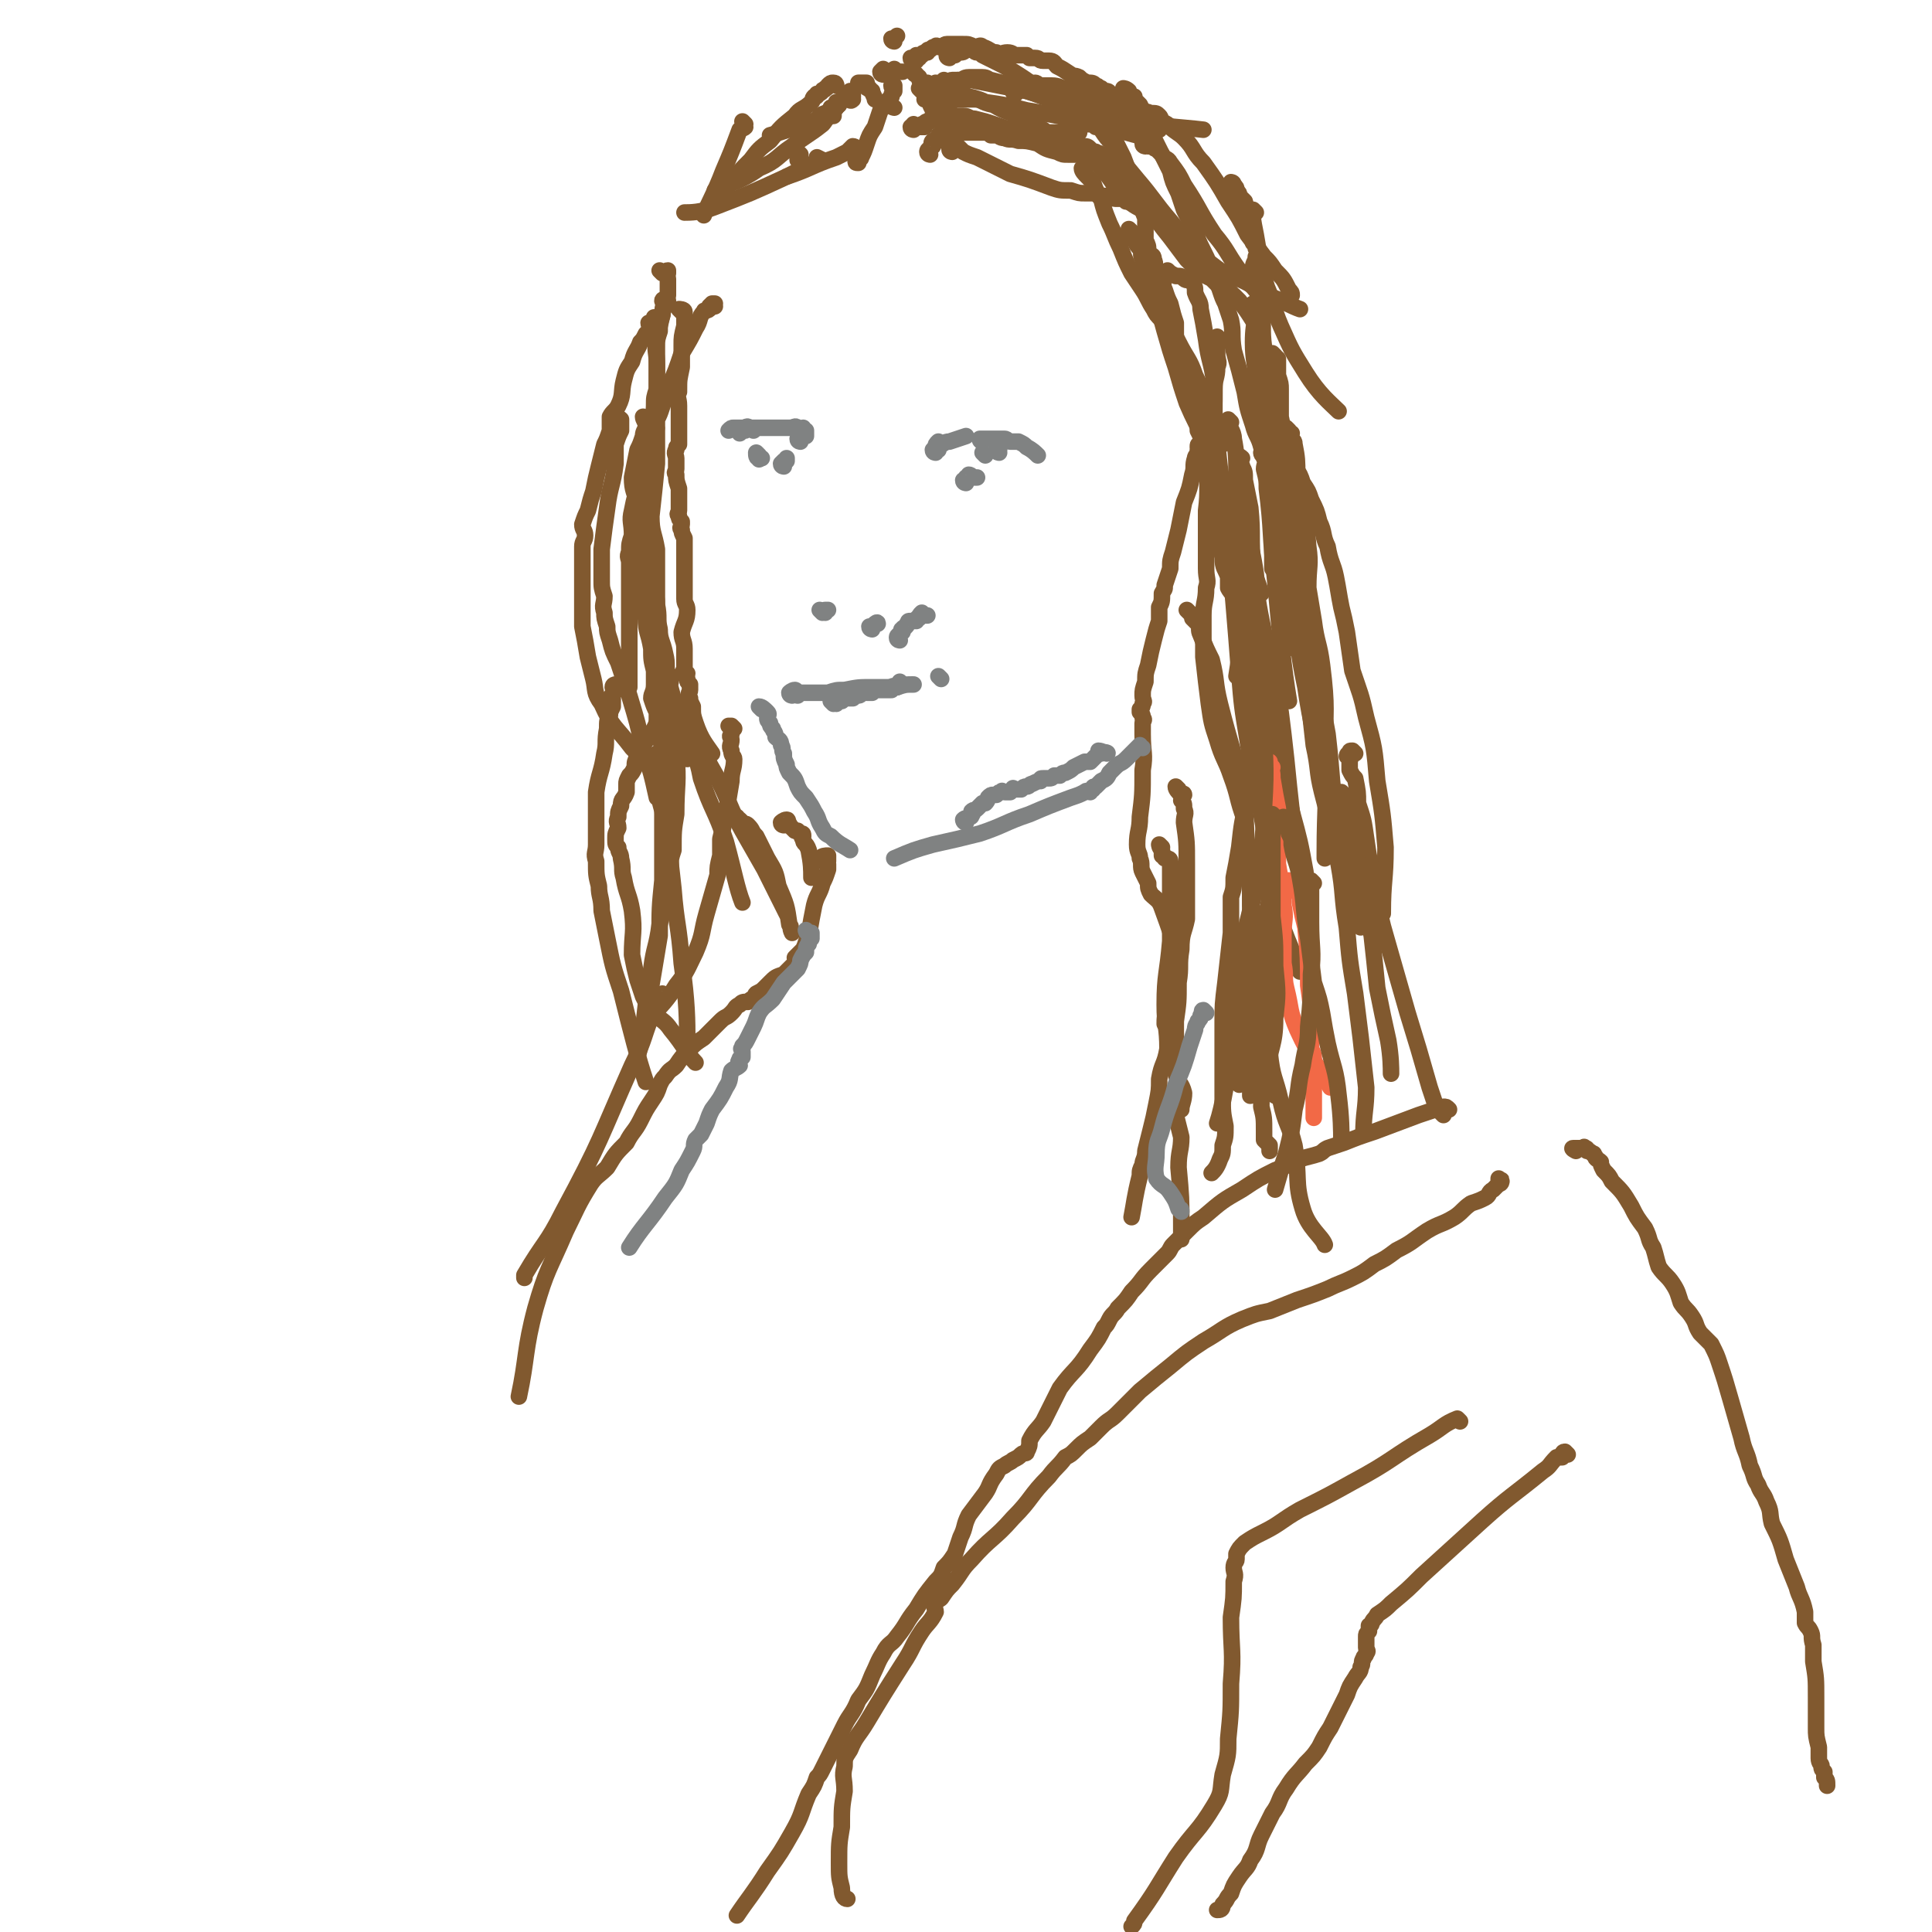 <svg viewBox='0 0 700 700' version='1.1' xmlns='http://www.w3.org/2000/svg' xmlns:xlink='http://www.w3.org/1999/xlink'><g fill='none' stroke='#81592F' stroke-width='6' stroke-linecap='round' stroke-linejoin='round'><path d='M295,45c0,0 -1,-1 -1,-1 0,0 2,1 2,1 0,0 -2,-1 -4,0 -7,2 -9,3 -13,4 '/><path d='M297,58c0,0 -1,-1 -1,-1 0,0 2,1 2,1 0,0 -1,0 -1,0 -2,1 -2,1 -4,2 -4,2 -6,3 -8,4 '/><path d='M290,56c0,0 -1,-1 -1,-1 0,1 0,2 0,3 '/><path d='M310,54c0,0 0,-1 -1,-1 -1,1 -1,1 -2,2 -2,1 -2,1 -4,2 -9,3 -9,4 -18,7 -13,6 -13,6 -26,11 -5,2 -9,2 -11,2 '/><path d='M309,34c0,0 -1,-1 -1,-1 0,1 0,1 -1,2 0,1 0,1 0,1 -1,0 -1,0 -2,0 -1,1 -1,2 -2,3 -3,2 -5,2 -6,3 '/><path d='M302,40c0,0 -1,-1 -1,-1 0,1 0,1 1,2 0,1 0,1 0,1 -1,0 -1,0 -1,0 -2,1 -2,2 -3,3 -5,4 -6,4 -11,8 -6,4 -5,5 -12,8 -7,5 -10,5 -16,8 '/><path d='M304,38c0,0 -1,-1 -1,-1 0,1 0,1 0,2 -1,1 -1,1 -2,2 -2,1 -2,0 -3,1 -5,3 -5,3 -9,5 '/><path d='M303,31c0,0 0,-1 -1,-1 -1,0 -1,0 -2,1 0,0 0,1 -1,1 0,1 -1,0 -1,1 -1,1 -1,1 -2,1 0,1 0,1 -1,1 -1,1 0,1 -1,2 -3,3 -4,2 -6,5 -5,4 -5,4 -9,9 -4,3 -4,3 -7,7 -4,4 -4,4 -7,8 -5,5 -7,8 -9,10 '/><path d='M270,45c0,0 -1,-1 -1,-1 0,1 1,1 1,2 -1,1 -1,0 -2,1 -3,8 -3,8 -6,15 -3,8 -6,13 -7,16 '/><path d='M240,99c0,0 -1,-1 -1,-1 0,0 1,1 2,1 0,0 0,-1 1,-1 0,0 0,0 0,0 0,0 0,0 0,1 -1,1 0,1 0,2 0,1 0,1 0,2 0,0 0,0 0,1 0,2 0,2 0,3 -1,3 -2,3 -2,7 -1,4 -1,4 -2,9 -1,4 0,4 0,9 0,2 0,2 0,4 0,2 0,2 0,4 0,2 0,2 0,3 0,1 0,1 0,2 0,1 0,1 0,2 0,1 0,1 0,2 0,1 0,1 0,2 -1,2 -1,2 -1,3 -1,2 -1,2 -1,4 -1,3 0,3 -1,6 -1,3 -1,3 -2,6 -1,3 0,3 -1,6 -2,4 -2,4 -3,9 -1,4 0,4 0,9 -1,3 -1,3 -1,6 -1,2 0,2 0,4 0,3 0,3 0,5 0,6 0,6 0,11 0,15 0,16 0,29 '/><path d='M242,110c0,0 -1,0 -1,-1 0,0 1,0 1,0 -1,0 -2,-1 -2,0 0,0 1,0 1,1 0,0 0,0 0,1 -1,2 -1,2 -1,3 -1,3 -1,3 -1,6 -1,3 -1,3 -1,6 0,4 0,4 0,8 0,4 0,4 0,7 -1,3 -1,3 -1,6 0,3 -1,3 0,5 0,2 1,2 1,4 0,2 0,2 0,4 0,1 0,1 0,2 0,3 0,3 0,6 -1,10 -1,10 -2,19 0,6 1,6 2,12 0,3 0,3 0,7 0,1 0,1 0,2 0,1 0,1 0,2 0,1 0,1 0,3 0,2 0,2 0,5 0,4 0,4 0,7 -1,3 -1,3 -1,6 -1,4 0,5 0,7 '/><path d='M247,113c0,0 -1,-1 -1,-1 0,0 2,0 2,1 0,0 0,0 0,1 0,0 0,0 0,1 0,2 0,2 0,3 -1,4 -1,4 -1,7 0,4 0,4 0,8 -1,5 -1,4 -1,9 -1,2 0,2 0,5 0,3 0,3 0,5 0,2 0,2 0,3 0,1 0,1 0,2 0,1 0,1 0,2 0,1 0,1 0,2 -1,1 -1,1 -1,2 -1,1 0,2 0,3 0,2 0,2 0,4 0,1 -1,1 0,2 0,2 0,2 1,5 0,2 0,2 0,4 0,2 0,2 0,4 0,1 -1,1 0,2 0,1 0,1 1,2 0,0 0,0 0,1 0,1 -1,1 0,2 0,1 0,1 1,3 0,1 0,1 0,1 0,1 0,1 0,2 0,1 0,1 0,2 0,1 0,1 0,2 0,1 0,1 0,3 0,1 0,1 0,2 0,2 0,2 0,4 0,1 0,1 0,1 0,2 0,2 0,3 0,1 0,1 0,2 0,2 1,2 1,4 0,4 -1,4 -2,8 0,3 1,3 1,6 0,1 0,1 0,3 0,1 0,1 0,2 0,1 0,1 0,2 0,1 -1,1 0,2 0,0 0,0 1,0 0,1 -1,1 0,2 0,1 0,1 1,2 0,1 0,1 0,2 0,1 -1,1 0,3 0,1 0,1 1,3 0,3 0,3 1,6 2,6 4,8 6,11 '/><path d='M259,111c0,0 -1,0 -1,-1 0,0 1,0 1,0 -1,0 -1,0 -2,1 0,0 0,1 0,1 -1,1 -2,0 -2,1 -2,2 -1,3 -3,6 -2,4 -2,4 -5,9 -2,6 -2,6 -5,13 -1,3 -1,3 -2,6 -1,3 -1,3 -2,5 0,2 0,2 0,3 -1,2 -1,2 -1,3 -1,1 -1,1 -1,2 0,3 0,3 0,5 -1,4 -1,4 -2,8 0,5 1,5 1,11 0,5 -1,5 0,9 0,4 1,4 1,7 0,2 -1,2 -1,4 -1,1 0,2 0,3 0,2 0,2 0,4 0,1 -1,1 -1,2 1,2 1,2 2,4 0,3 0,3 1,7 0,6 0,6 0,13 1,6 1,6 2,12 0,5 0,5 1,11 1,4 1,4 2,8 1,5 1,5 2,9 0,2 1,4 1,5 '/><path d='M236,118c0,0 -1,0 -1,-1 0,0 1,0 1,0 1,0 1,0 1,0 0,-1 0,-2 0,-2 0,0 0,2 0,2 -1,0 -1,0 -1,0 -1,0 0,1 0,2 -1,1 -1,1 -2,2 -1,2 -1,2 -2,3 -1,3 -2,3 -3,7 -2,3 -2,3 -3,7 -1,4 0,5 -2,9 -1,2 -2,2 -3,4 0,3 0,3 0,5 -1,3 -1,3 -2,5 -1,4 -1,4 -2,8 -1,4 -1,4 -2,9 -1,3 -1,3 -2,7 -1,2 -1,2 -2,5 0,2 1,2 1,4 0,2 -1,2 -1,4 0,2 0,2 0,5 0,3 0,3 0,6 0,4 0,4 0,8 0,5 0,5 0,10 1,5 1,5 2,11 1,4 1,4 2,8 1,4 0,5 3,9 4,9 5,8 11,16 2,2 2,2 4,5 '/><path d='M234,152c0,0 -1,-1 -1,-1 0,1 1,2 1,3 0,2 -1,2 -1,4 -1,3 -1,3 -2,5 -1,5 -1,5 -2,10 0,5 1,5 2,10 0,4 0,4 0,7 1,5 1,5 2,9 1,2 1,2 2,5 1,4 1,4 1,7 1,4 2,4 2,8 1,5 0,5 1,9 0,4 1,4 2,9 1,4 0,4 1,9 2,7 2,7 4,15 1,7 2,8 3,14 '/><path d='M224,152c0,0 -1,-1 -1,-1 0,0 1,0 2,1 0,0 0,0 0,1 0,1 0,1 0,2 0,0 0,0 0,1 -1,2 -1,2 -2,5 0,3 0,3 0,7 -1,8 -2,8 -3,16 -1,7 -1,7 -2,15 0,5 0,5 0,11 0,3 0,3 1,6 0,3 -1,3 0,6 0,2 0,2 1,5 0,2 0,2 1,5 1,4 1,4 3,8 2,6 2,6 4,12 3,10 3,10 5,19 3,9 3,9 5,18 1,0 1,0 1,1 '/><path d='M231,203c0,0 -1,-1 -1,-1 0,0 2,0 2,1 1,1 0,1 0,2 0,1 1,1 1,2 0,2 -1,2 0,3 0,2 0,2 1,4 0,2 0,2 0,5 0,2 -1,2 0,5 0,5 1,5 2,11 0,4 0,4 1,8 0,2 0,2 0,5 0,3 -1,3 -1,5 1,3 1,3 2,5 0,2 0,2 0,4 1,2 0,2 1,5 0,2 1,2 1,5 0,4 -1,4 -1,8 0,4 -1,4 0,8 0,4 1,4 1,7 0,4 0,4 0,7 0,4 0,4 0,8 0,4 0,4 0,9 -1,10 -1,10 -1,20 -1,6 -1,6 -2,12 -2,12 -2,12 -4,23 -1,5 -1,5 -2,9 '/><path d='M243,245c0,0 -1,-1 -1,-1 0,0 0,1 1,2 0,0 0,0 0,1 -1,1 -1,1 -1,2 0,1 0,1 0,2 -1,2 -1,2 -2,4 -1,5 -1,5 -3,9 -2,3 -2,3 -4,6 -1,2 -1,2 -2,4 -1,2 -1,2 -1,4 -1,2 -1,2 -2,3 -1,2 -1,2 -1,3 0,1 0,2 0,3 -1,3 -2,2 -2,5 -1,2 -1,2 -1,4 -1,2 0,2 0,4 -1,2 -1,2 -1,4 0,2 0,2 1,3 0,2 1,2 1,4 1,4 0,4 1,7 1,6 2,6 3,12 1,8 0,8 0,16 1,5 1,5 2,9 1,3 1,3 2,6 1,2 1,2 2,3 0,1 0,1 1,2 1,1 1,1 2,2 2,2 3,2 5,5 5,6 6,9 9,12 '/><path d='M224,249c0,0 0,-1 -1,-1 0,0 -1,0 -1,1 0,0 1,0 1,1 0,1 -1,1 -1,2 -1,0 0,0 0,1 0,2 0,2 0,3 -1,2 -1,2 -1,3 -1,2 -1,2 -1,5 -1,5 0,5 -1,9 -1,7 -2,7 -3,14 0,3 0,3 0,6 0,4 0,4 0,7 0,3 0,3 0,6 0,3 -1,3 0,6 0,5 0,5 1,9 0,4 1,4 1,9 1,5 1,5 2,10 2,10 2,10 5,19 4,16 6,24 9,33 '/><path d='M241,255c0,0 0,-1 -1,-1 0,0 -1,0 -1,1 0,0 0,1 1,1 0,0 1,-1 1,0 1,0 0,1 1,2 0,1 0,1 1,3 0,2 0,2 0,4 1,4 2,4 2,8 1,11 0,11 0,22 -1,6 -1,6 -1,13 -1,3 -1,3 -1,6 -1,3 -1,3 -2,5 0,3 0,3 0,6 -1,5 -1,5 -2,10 -1,8 -2,8 -3,16 -2,11 -2,14 -3,22 '/><path d='M266,264c0,0 0,0 -1,-1 -1,0 -1,0 -1,0 0,0 1,0 1,1 0,1 0,1 0,2 -1,1 0,1 0,2 0,2 -1,2 0,4 0,2 1,2 1,3 0,4 -1,4 -1,8 -1,6 -1,6 -2,12 -1,5 -1,5 -2,9 0,3 0,3 0,6 -1,4 -1,4 -1,7 -2,7 -2,7 -4,14 -2,7 -1,7 -4,14 -3,6 -3,7 -7,12 -3,5 -6,8 -8,10 '/><path d='M239,274c0,0 -1,-1 -1,-1 0,0 0,1 1,2 0,1 1,1 1,3 0,2 0,2 0,5 0,4 0,4 1,8 0,6 0,6 1,13 1,9 1,9 2,18 1,13 2,13 3,27 2,14 2,21 2,28 '/><path d='M248,260c0,0 0,-1 -1,-1 0,0 -1,1 -1,1 0,-1 0,-2 1,-3 0,0 0,0 1,1 0,0 0,0 0,1 1,0 0,1 1,1 0,1 1,1 2,2 1,2 0,3 1,5 4,8 4,8 8,15 5,10 4,10 9,19 4,7 4,7 8,14 2,4 2,4 4,8 2,4 3,6 4,8 '/><path d='M244,268c0,0 -1,-1 -1,-1 0,0 1,0 2,1 0,0 0,0 1,1 0,0 1,0 1,-1 1,0 1,-1 1,-1 1,0 0,1 1,2 0,0 1,-1 1,0 1,1 1,1 1,3 2,5 2,5 3,10 4,12 5,11 9,23 3,11 4,17 6,22 '/><path d='M267,297c0,0 0,-1 -1,-1 -1,0 -2,0 -2,0 0,0 1,-1 2,0 0,0 0,0 1,0 0,1 0,0 1,1 0,0 0,0 1,1 1,1 1,0 2,1 2,2 1,2 3,4 2,4 2,4 4,8 3,5 3,5 4,10 3,7 3,7 4,14 1,1 0,1 1,3 '/><path d='M284,299c0,0 -1,0 -1,-1 0,0 1,-1 2,-1 1,0 0,1 0,2 1,0 1,-1 1,0 0,0 0,0 1,1 0,0 0,0 1,1 0,0 0,0 1,0 0,1 0,0 1,1 1,0 1,0 1,1 0,0 -1,0 0,1 0,2 1,1 2,4 1,5 1,7 1,10 '/><path d='M298,312c0,0 -1,-1 -1,-1 1,-1 2,-1 3,-1 0,0 0,1 0,2 -1,0 0,0 0,1 0,1 0,1 0,2 -1,3 -1,3 -2,5 -1,4 -2,4 -3,8 -1,5 -1,5 -2,11 -1,2 -1,3 -2,5 -1,1 -1,1 -2,2 0,0 0,0 -1,1 0,0 1,0 1,1 -1,1 -1,1 -1,1 -1,1 -1,1 -2,2 -1,1 -1,1 -2,2 -3,1 -3,1 -5,3 -1,1 -1,1 -2,2 -1,1 -1,1 -3,2 -1,1 0,1 -1,2 -1,0 -1,0 -2,1 -2,0 -2,0 -3,1 -2,1 -1,1 -3,3 -2,2 -2,1 -4,3 -3,3 -3,3 -6,6 -3,2 -3,2 -5,4 -3,3 -3,3 -5,6 -2,2 -2,1 -4,4 -1,1 -1,1 -2,3 -1,3 -1,3 -3,6 -2,3 -2,3 -4,7 -2,4 -3,4 -5,8 -4,4 -4,4 -7,9 -3,3 -4,3 -6,6 -5,8 -5,9 -9,17 -6,14 -7,14 -11,28 -4,15 -3,18 -6,32 '/><path d='M240,362c0,0 -1,0 -1,-1 0,0 1,-1 1,-1 0,1 0,1 0,2 -1,2 -2,2 -3,4 -4,9 -3,10 -8,20 -12,27 -11,27 -25,53 -6,12 -7,11 -14,23 0,0 0,0 0,1 '/><path d='M337,56c0,0 -1,0 -1,-1 0,-1 1,-1 2,-2 0,-1 -1,-1 0,-2 0,0 0,0 1,0 0,0 0,0 1,0 0,0 0,-1 1,-1 0,-1 0,-1 1,-1 1,0 1,0 2,0 1,-1 1,-1 3,-1 1,0 1,0 2,0 1,0 1,0 3,0 1,0 1,0 2,0 1,0 1,0 2,0 2,0 2,0 3,1 1,0 1,0 2,0 1,0 1,1 3,1 2,1 2,0 5,1 3,0 3,0 7,1 3,2 3,2 7,3 2,1 2,1 4,1 2,0 2,0 4,0 1,0 1,0 2,0 1,0 1,1 2,1 0,0 0,0 0,0 '/><path d='M345,54c0,0 -1,0 -1,-1 0,0 0,-1 1,-1 0,0 0,1 1,1 0,0 0,0 1,0 1,1 1,1 2,2 2,1 2,1 5,2 6,3 6,3 12,6 7,2 7,2 15,5 3,1 3,1 7,1 3,1 3,1 5,1 1,0 1,0 3,0 0,0 0,0 1,0 1,0 1,0 1,1 1,0 0,0 1,0 0,0 0,0 1,0 0,0 0,0 1,0 0,0 0,0 1,0 1,0 1,1 2,1 0,0 1,0 1,0 2,0 2,0 3,1 0,0 0,0 0,0 '/><path d='M332,46c0,0 -1,-1 -1,-1 0,0 1,1 2,1 1,0 1,0 1,0 0,0 0,-1 0,-1 1,0 1,0 1,0 0,0 0,-1 1,-1 0,0 0,0 1,0 1,-1 0,-1 1,-2 0,0 0,1 1,1 0,0 1,0 2,0 0,0 0,-1 1,-1 1,0 1,0 2,0 0,0 0,0 1,0 1,0 1,0 1,0 2,0 2,0 3,0 2,0 2,1 4,1 4,1 4,1 7,2 3,1 3,1 6,2 2,0 2,-1 5,0 2,0 1,1 3,1 2,0 2,0 3,0 2,0 2,0 3,0 1,0 1,0 2,0 2,0 2,0 4,0 1,0 1,0 2,0 2,0 3,0 3,0 '/><path d='M340,31c0,0 -1,-1 -1,-1 0,0 1,1 2,2 0,0 0,-1 1,-1 0,-1 0,0 1,0 0,0 0,0 1,0 0,0 -1,-1 0,-1 0,0 0,0 1,0 1,0 0,-1 2,-1 0,0 0,0 1,0 1,0 1,-1 3,-1 1,0 1,0 2,0 1,0 1,0 1,0 1,0 1,0 2,0 2,0 2,1 3,1 4,1 4,1 7,2 13,4 19,7 25,9 '/><path d='M343,30c0,0 -1,0 -1,-1 0,0 1,1 2,1 0,0 0,-1 1,-1 1,0 1,0 1,0 1,0 1,0 2,0 0,0 0,0 1,0 2,0 2,0 3,0 10,2 10,2 20,4 17,5 17,7 33,10 15,3 23,3 31,4 '/><path d='M331,22c0,0 -1,0 -1,-1 0,0 1,1 2,1 0,0 -1,-1 0,-2 0,0 0,1 1,1 0,0 0,-1 1,-1 0,-1 1,-1 2,-1 0,-1 0,-1 1,-1 1,-1 1,-1 2,-1 0,-1 1,0 1,0 2,0 2,-1 3,-1 1,0 1,0 2,0 2,0 2,0 4,0 2,0 2,0 4,1 2,0 2,-1 3,0 3,1 3,2 5,2 2,1 2,0 4,0 2,0 2,1 3,1 1,0 1,0 2,0 1,0 1,0 2,0 0,0 0,0 1,1 1,0 1,0 2,0 2,0 1,1 3,1 1,0 1,0 2,0 2,0 2,1 3,2 2,1 2,1 5,3 1,1 1,0 3,1 1,1 1,1 3,2 2,0 2,0 3,1 1,0 1,1 2,1 1,1 1,1 2,1 0,0 1,0 1,1 1,1 1,1 2,1 1,1 1,1 2,1 1,0 2,1 2,1 '/><path d='M344,38c0,0 -1,0 -1,-1 1,0 1,0 3,-1 1,0 0,0 1,0 1,0 1,0 2,0 0,0 0,0 1,0 0,0 0,0 1,0 0,0 0,0 1,0 0,0 0,0 1,0 2,0 2,0 4,1 7,1 7,1 15,3 12,2 12,2 24,5 10,2 11,3 20,5 '/><path d='M368,34c0,0 -1,0 -1,-1 0,0 1,0 2,0 0,0 -1,-1 -1,-1 1,0 1,0 2,0 0,0 0,0 1,0 0,-1 0,-1 0,-1 1,-1 1,0 2,0 1,0 1,-1 2,-1 1,0 1,1 2,1 2,0 2,0 4,0 3,0 3,1 5,1 10,4 10,3 19,7 8,3 13,7 15,8 '/><path d='M344,21c0,0 -1,0 -1,-1 0,0 1,0 2,-1 0,0 0,1 1,1 0,0 -1,-1 0,-1 0,0 0,0 1,0 2,0 2,0 3,-1 1,0 1,0 2,0 1,0 1,1 2,1 1,0 1,0 2,1 4,2 4,2 8,4 10,6 9,6 19,13 10,6 10,6 20,12 0,1 0,1 0,1 '/><path d='M309,35c0,0 -1,-1 -1,-1 0,1 1,2 1,2 -1,1 -1,0 -1,0 '/><path d='M312,31c0,0 -1,0 -1,-1 0,0 1,0 2,0 1,0 1,0 1,0 0,0 0,0 0,1 0,1 0,1 1,1 0,1 0,0 1,1 0,1 1,2 1,3 '/><path d='M324,32c0,0 -1,0 -1,-1 0,0 0,0 1,0 0,1 0,1 0,2 -1,1 -1,1 -1,2 -1,1 -1,1 -2,2 -1,2 -1,2 -2,3 -1,3 -1,3 -2,6 -2,3 -2,3 -3,6 -1,3 -1,3 -2,5 0,1 -1,0 -2,1 0,1 0,1 1,1 '/><path d='M332,27c0,0 -1,-1 -1,-1 0,1 1,1 2,2 0,1 0,1 1,2 0,1 0,1 1,2 0,1 1,1 1,2 1,2 0,2 1,3 0,2 1,2 2,4 2,3 3,5 4,7 '/><path d='M337,31c0,0 -1,-1 -1,-1 0,1 0,1 1,2 0,0 -1,0 0,1 0,1 0,1 1,2 0,0 0,0 1,1 0,0 -1,1 0,1 0,2 1,2 2,3 0,1 0,1 0,3 0,0 0,0 1,0 '/><path d='M334,33c0,0 -1,-1 -1,-1 1,0 2,1 3,1 1,0 1,-1 2,-1 1,0 1,0 2,0 1,0 0,1 1,1 1,1 1,0 1,0 1,0 1,0 2,0 2,0 1,1 3,1 2,1 2,0 4,1 5,1 4,2 9,3 5,3 5,2 11,5 4,2 3,2 7,4 1,1 2,1 3,2 1,0 1,0 2,1 1,0 1,1 2,1 1,1 1,1 1,1 1,0 1,0 2,1 1,0 1,0 2,0 1,1 1,1 2,2 1,1 2,0 3,2 3,2 3,3 5,5 5,6 4,7 9,11 5,4 9,4 12,5 '/><path d='M345,55c0,0 -1,0 -1,-1 '/><path d='M331,47c0,0 -1,0 -1,-1 1,0 1,0 3,0 0,0 0,0 1,0 0,0 1,0 1,0 '/><path d='M324,39c0,0 -1,0 -1,-1 '/><path d='M339,41c0,0 -1,0 -1,-1 0,0 0,-1 1,-1 0,0 1,1 1,1 '/><path d='M346,45c0,0 -1,0 -1,-1 0,0 0,-1 1,-1 0,-1 0,0 1,0 0,0 1,1 1,1 '/><path d='M341,50c0,0 -1,0 -1,-1 0,0 1,0 2,0 0,-1 -1,-2 0,-2 0,0 0,1 1,2 '/><path d='M337,36c0,0 0,0 -1,-1 0,0 -1,1 -1,1 1,0 1,0 2,0 '/><path d='M320,27c0,0 -1,0 -1,-1 0,0 0,0 1,-1 0,0 0,1 1,1 '/><path d='M325,26c0,0 -1,-1 -1,-1 0,0 1,1 2,1 0,0 0,0 1,0 '/><path d='M324,15c0,0 -1,0 -1,-1 0,0 1,0 2,-1 0,0 0,0 0,0 '/><path d='M368,47c0,0 -1,-1 -1,-1 0,0 1,1 2,1 1,0 1,0 2,0 1,0 1,0 1,0 1,0 1,0 2,0 1,0 1,0 2,1 1,0 1,0 2,1 2,0 2,0 4,0 1,1 1,0 3,1 2,1 2,1 3,2 2,1 2,0 4,1 2,0 2,0 3,1 1,1 1,1 2,1 1,1 1,0 2,1 1,0 1,0 2,1 1,0 1,0 2,1 1,1 1,1 2,3 3,3 3,3 6,6 3,4 2,4 5,8 4,6 4,6 8,11 3,4 3,4 6,8 2,2 2,2 5,5 2,1 2,1 4,2 1,1 1,1 2,2 1,0 1,0 2,1 1,0 1,1 1,1 1,1 1,0 2,1 0,0 0,1 1,1 1,1 1,1 2,2 4,5 4,6 7,10 '/><path d='M397,40c0,0 -1,-1 -1,-1 0,1 1,1 2,2 0,0 0,1 0,1 1,1 1,0 2,0 0,0 0,1 0,2 1,1 1,1 1,2 1,1 1,1 2,3 2,4 2,4 4,8 2,5 2,6 4,12 2,5 2,5 4,10 0,4 0,4 0,8 1,2 1,2 1,4 1,2 2,1 2,3 1,2 0,2 0,4 1,2 2,1 3,3 1,2 0,2 1,4 1,3 1,3 2,5 1,4 1,4 2,7 0,3 0,3 0,6 1,4 2,4 3,8 1,5 1,5 2,9 1,4 1,4 2,7 0,3 0,3 0,5 1,2 1,2 1,4 1,2 1,2 2,4 0,1 0,1 0,3 1,1 0,1 0,3 1,3 1,3 1,6 1,4 1,4 2,8 1,6 1,6 2,12 1,5 1,5 2,10 0,4 1,4 2,7 0,2 0,2 0,4 1,2 2,2 2,4 2,5 2,5 2,9 1,9 0,12 -1,19 '/><path d='M408,33c0,0 -1,-1 -1,-1 0,0 1,0 2,1 0,0 0,0 0,1 1,1 1,1 2,1 0,1 0,1 0,1 1,1 1,1 2,2 1,2 1,2 1,4 2,4 2,4 4,8 3,6 3,6 6,12 1,4 1,4 3,8 1,3 1,3 2,6 2,4 2,4 4,7 1,4 1,4 3,8 2,4 2,4 3,8 2,3 2,3 3,6 1,3 1,3 2,5 1,3 1,3 2,6 1,5 0,5 1,11 2,7 2,7 4,15 1,6 1,6 3,12 1,4 2,4 3,8 2,3 1,3 2,6 1,3 2,3 3,7 1,3 1,4 2,8 0,5 0,5 1,11 2,7 2,7 3,14 1,9 1,9 1,19 0,4 0,6 0,8 '/><path d='M391,43c0,0 -1,-1 -1,-1 0,1 1,1 2,2 0,0 0,0 1,0 1,0 1,0 1,1 1,0 2,0 3,1 1,0 1,0 2,1 2,3 2,3 4,5 4,7 4,7 9,13 6,7 6,8 12,15 5,6 4,6 10,12 4,3 4,3 8,6 4,2 5,2 9,4 4,2 4,3 8,5 6,2 9,4 12,5 '/><path d='M416,42c0,0 -1,0 -1,-1 0,0 0,0 0,0 1,-1 1,0 2,0 2,0 2,0 3,1 1,1 0,1 1,2 2,1 2,1 3,2 2,2 3,2 5,4 4,4 3,5 7,9 5,7 5,7 9,14 4,6 4,6 7,12 3,4 3,4 6,8 2,2 2,2 4,5 3,3 3,3 5,7 1,1 1,1 1,2 '/><path d='M415,53c0,0 -1,0 -1,-1 0,0 0,-1 0,-1 1,0 1,1 1,1 1,0 1,1 1,1 1,0 1,0 1,0 1,0 1,1 2,1 1,1 1,1 2,2 1,2 2,1 3,3 3,4 3,4 5,8 6,9 5,9 11,18 5,6 4,6 9,13 5,6 5,6 10,12 1,1 1,1 2,2 '/><path d='M447,67c0,0 -1,-1 -1,-1 0,0 1,0 1,1 1,1 1,1 1,2 1,1 1,1 1,2 1,1 1,1 2,2 1,4 1,4 3,7 1,5 1,5 2,11 2,6 1,7 3,13 3,7 2,7 5,14 4,9 4,9 9,17 5,8 9,11 12,14 '/><path d='M455,77c0,0 -1,-1 -1,-1 0,0 0,1 0,2 0,0 0,0 0,1 0,1 0,1 0,2 0,1 0,1 0,2 0,1 0,1 0,2 0,1 0,1 0,3 1,1 1,1 1,2 1,1 1,1 0,3 0,2 -1,2 -1,4 0,5 2,5 2,9 0,9 -2,9 -2,18 0,7 1,7 1,14 1,6 1,6 2,11 0,5 0,5 0,10 1,5 1,5 2,10 1,5 1,5 2,10 0,4 0,4 0,8 0,4 0,4 0,9 0,5 0,8 0,10 '/><path d='M393,62c0,0 -1,-1 -1,-1 0,1 1,2 2,3 1,1 1,1 2,2 1,3 1,3 3,6 1,4 1,4 3,9 2,4 2,5 4,9 2,5 2,5 4,9 2,3 2,3 4,6 2,3 2,4 4,7 1,2 1,2 3,4 1,1 1,1 3,3 0,1 1,1 1,2 1,1 1,1 2,3 3,6 4,6 6,12 6,12 8,19 10,25 '/><path d='M410,84c0,0 -1,-1 -1,-1 0,1 0,2 0,3 1,1 1,0 2,1 1,2 1,2 2,3 1,2 0,2 1,4 2,6 2,6 4,11 2,7 2,8 4,15 2,7 2,7 4,13 2,7 2,7 4,13 3,7 3,6 6,13 5,14 5,14 11,29 5,13 8,21 10,27 '/><path d='M455,111c0,0 -1,-1 -1,-1 0,1 1,1 1,2 1,1 1,2 1,3 1,3 0,3 0,6 1,8 1,8 1,15 1,10 0,10 1,20 1,11 2,11 4,21 1,10 0,10 2,20 1,12 2,12 4,24 3,14 2,14 5,28 2,14 4,20 6,28 '/><path d='M456,103c0,0 -1,-1 -1,-1 0,1 0,2 0,2 1,1 1,0 1,0 1,1 0,1 0,2 1,2 1,2 1,5 1,7 0,8 1,15 1,16 2,16 3,32 1,11 1,11 3,21 1,11 1,11 2,22 2,10 2,10 4,21 2,10 3,10 5,21 3,9 3,10 5,18 '/><path d='M424,99c0,0 -1,-1 -1,-1 1,1 1,1 3,2 0,0 0,0 1,0 1,0 1,0 2,1 1,1 2,0 3,1 1,2 1,2 1,4 1,3 2,3 2,6 1,5 1,5 2,11 1,8 2,8 3,16 0,7 0,7 0,13 1,9 1,9 2,18 2,12 2,12 4,24 2,12 3,12 5,25 2,14 2,14 3,28 2,17 1,17 3,34 1,11 2,18 3,22 '/><path d='M442,123c0,0 -1,-1 -1,-1 0,0 0,1 0,2 1,1 0,1 0,2 0,1 0,1 0,2 0,3 1,3 0,5 0,4 -1,4 -1,8 0,7 0,7 -1,14 0,7 -1,7 -1,14 -1,8 0,8 -1,16 0,6 0,6 0,12 0,5 0,5 0,9 0,4 1,4 0,7 0,5 -1,5 -1,10 0,8 0,8 0,15 1,9 1,9 2,17 1,7 1,7 3,13 2,7 3,7 5,13 3,8 2,8 5,16 0,1 0,1 0,2 '/><path d='M436,162c0,0 -1,-1 -1,-1 -1,0 -1,0 -1,1 0,0 1,1 0,1 0,2 -1,2 -1,3 -1,3 0,3 -1,6 -1,5 -1,5 -3,10 -1,5 -1,5 -2,10 -1,4 -1,4 -2,8 -1,3 -1,3 -1,6 -1,3 -1,3 -2,6 0,2 0,1 -1,3 0,3 0,3 -1,5 0,2 0,2 0,5 -1,3 -1,3 -2,7 -1,4 -1,4 -2,9 -1,3 -1,3 -1,6 -1,3 -1,3 -1,5 0,2 1,2 0,3 0,1 0,1 -1,2 0,1 0,1 0,1 1,1 1,1 1,2 1,1 0,1 0,2 0,2 0,2 0,4 0,7 1,7 0,13 0,9 0,9 -1,17 0,5 -1,5 -1,10 0,3 1,3 1,5 1,2 0,3 1,5 1,2 1,2 2,4 0,2 0,2 1,4 2,2 3,2 4,5 3,8 4,12 6,16 '/><path d='M457,125c0,0 -1,-1 -1,-1 0,1 0,2 0,2 1,1 1,0 1,1 1,1 1,1 1,3 1,1 1,1 1,3 0,2 0,2 0,4 1,5 2,5 3,10 2,6 1,6 3,12 2,5 2,5 4,10 2,3 2,3 3,6 2,3 2,3 3,6 2,4 2,4 3,8 2,4 1,5 3,9 1,6 2,6 3,11 1,5 1,6 2,11 1,4 1,4 2,9 1,7 1,7 2,14 3,9 3,8 5,17 3,11 3,11 4,23 2,12 2,12 3,24 0,12 -1,12 -1,24 '/><path d='M462,129c0,0 -1,-1 -1,-1 0,1 1,1 2,2 0,2 0,2 0,3 0,1 0,2 0,3 1,3 1,3 1,5 0,5 0,5 0,10 2,10 2,10 4,19 1,10 1,10 2,19 1,8 1,8 2,15 1,6 1,6 2,13 0,5 -1,5 -1,10 1,7 1,7 1,13 1,6 0,6 0,12 1,9 1,9 2,18 2,9 1,9 3,17 2,8 2,7 4,15 3,11 3,15 5,22 '/><path d='M467,156c0,0 -1,-1 -1,-1 0,1 0,2 0,2 1,0 1,0 2,0 0,0 -1,0 -1,1 1,2 2,1 2,3 1,5 1,6 1,11 2,13 3,13 4,26 1,7 0,7 0,15 1,6 1,6 2,12 1,8 2,8 3,16 2,16 1,16 1,31 1,19 0,19 0,37 0,1 0,1 0,2 '/><path d='M463,163c0,0 -1,-1 -1,-1 0,0 0,1 0,2 0,0 0,0 0,1 1,3 1,3 1,6 1,6 0,6 1,13 1,9 0,9 2,18 1,9 1,9 3,17 2,6 2,6 4,12 2,7 2,7 3,13 3,11 3,11 5,22 2,17 1,17 4,34 3,18 6,26 8,36 '/><path d='M434,147c0,0 -1,-1 -1,-1 0,1 0,2 0,2 1,0 1,0 1,0 1,0 0,1 0,1 1,1 2,0 3,1 0,1 0,1 0,2 1,1 1,1 2,3 1,5 1,5 2,10 2,15 2,15 3,30 2,12 2,12 3,24 1,12 1,12 2,25 1,12 1,12 3,24 2,14 3,14 5,27 3,15 1,16 5,31 3,13 6,17 9,26 '/><path d='M449,166c0,0 -1,-1 -1,-1 0,0 1,0 2,1 0,0 -1,1 -1,1 0,1 1,1 1,2 1,2 1,2 1,5 1,5 1,5 2,10 1,10 0,11 1,21 2,15 2,15 5,29 2,12 3,12 5,24 1,8 1,8 2,17 1,10 1,10 2,19 2,15 2,15 4,30 0,3 1,3 1,6 '/><path d='M446,153c0,0 -1,-1 -1,-1 0,3 2,4 2,7 2,10 0,11 2,21 2,14 4,14 6,28 1,10 0,10 1,19 2,12 2,12 4,24 2,11 1,11 3,22 2,11 3,11 5,21 3,11 3,11 5,22 0,1 0,1 0,3 '/><path d='M458,165c0,0 -1,-1 -1,-1 0,1 1,1 1,2 1,2 0,2 0,4 1,4 1,4 1,7 2,16 1,16 3,33 2,22 3,32 5,44 '/></g>
<g fill='none' stroke='#F26946' stroke-width='6' stroke-linecap='round' stroke-linejoin='round'><path d='M461,278c0,0 -1,0 -1,-1 0,0 0,-1 0,-1 0,0 0,1 0,2 1,2 1,2 1,4 1,6 1,6 2,11 0,10 0,10 0,20 1,7 2,7 2,15 1,5 0,5 0,11 0,5 0,5 0,10 1,5 0,5 1,9 2,8 1,8 4,15 5,11 8,14 12,21 '/><path d='M468,320c0,0 -1,-1 -1,-1 0,0 1,0 2,1 0,0 0,-1 1,0 0,0 -1,0 -1,1 1,1 1,1 1,2 1,2 1,2 1,4 1,5 1,5 2,9 1,11 1,11 1,21 1,7 1,7 1,14 0,4 0,4 0,9 1,2 1,2 1,4 1,4 0,4 0,8 0,6 0,9 0,13 '/></g>
<g fill='none' stroke='#81592F' stroke-width='6' stroke-linecap='round' stroke-linejoin='round'><path d='M427,286c0,0 -1,-1 -1,-1 0,1 1,2 2,3 0,0 1,-1 1,0 0,0 -1,1 -1,2 1,1 1,1 1,3 1,2 0,2 0,5 1,7 1,7 1,15 0,10 0,10 0,20 -1,5 -2,5 -2,11 -1,6 0,6 -1,12 0,7 0,7 -1,14 0,5 0,5 0,9 0,5 0,5 0,10 1,4 2,3 3,7 0,3 -1,4 -1,6 '/><path d='M460,297c0,0 -1,-1 -1,-1 0,1 1,2 1,3 0,1 0,1 0,1 0,1 0,1 0,1 0,1 0,1 0,2 0,1 0,1 0,3 0,2 0,2 0,4 0,7 1,7 0,13 -1,15 -2,15 -3,30 -1,8 -1,8 -1,17 0,8 1,8 1,16 1,7 0,7 0,15 1,4 1,4 1,9 0,1 0,1 0,3 1,1 1,1 2,2 0,1 0,1 0,2 '/><path d='M456,259c0,0 -1,-1 -1,-1 0,1 0,2 0,3 1,0 2,0 2,1 0,3 -1,4 -2,7 -2,10 -1,10 -3,21 -2,8 -2,8 -3,17 -1,6 -1,6 -2,11 0,4 0,4 -1,7 0,7 0,7 0,13 -1,9 -1,9 -2,18 -1,8 -1,8 -1,15 0,6 0,6 0,11 0,8 0,8 0,15 0,6 0,6 1,11 0,4 0,4 -1,7 0,3 0,3 -1,5 -1,3 -2,4 -3,5 '/><path d='M421,307c0,0 -1,-1 -1,-1 0,0 0,1 1,2 0,1 0,1 0,2 1,0 1,0 1,1 1,0 2,0 2,1 0,1 0,1 0,2 0,3 0,3 0,6 0,11 0,11 0,21 -1,12 -2,12 -2,23 0,8 1,8 1,16 -1,6 -2,5 -3,11 0,4 0,4 -1,9 -1,5 -1,5 -2,9 -1,4 -1,4 -2,8 0,3 -1,3 -1,5 -1,2 -1,2 -1,4 -2,8 -2,10 -3,15 '/><path d='M424,368c0,0 -1,-1 -1,-1 -1,1 -1,2 -1,4 0,0 1,0 1,1 1,1 1,2 2,3 0,3 0,3 0,6 1,6 2,6 2,11 0,6 -1,6 -1,12 1,4 1,4 2,8 0,5 -1,5 -1,11 1,11 1,11 1,21 0,2 0,2 0,5 '/><path d='M476,320c0,0 -1,-1 -1,-1 0,1 0,1 0,3 0,2 0,2 0,3 0,5 0,5 0,9 0,10 1,10 0,19 0,9 0,9 -1,19 0,7 -1,7 -2,14 -2,8 -1,8 -3,16 -1,8 -1,8 -3,16 -2,6 -2,6 -4,13 '/><path d='M454,325c0,0 -1,-1 -1,-1 0,1 0,1 0,3 0,0 0,0 0,0 0,0 0,0 0,1 1,2 2,2 2,4 1,6 1,6 1,12 1,9 1,9 2,19 1,9 0,9 2,18 1,10 2,9 4,18 2,9 3,8 5,16 2,12 0,13 3,23 2,7 7,10 8,13 '/><path d='M466,297c0,0 -1,-1 -1,-1 0,1 0,2 1,4 1,0 1,0 1,1 0,0 0,0 0,1 1,2 1,2 1,4 1,6 2,6 3,12 2,11 1,11 3,22 1,8 1,8 2,16 2,6 2,6 3,11 1,6 1,6 2,11 2,9 3,9 4,19 1,8 1,13 1,16 '/><path d='M483,302c0,0 -1,-1 -1,-1 -1,0 -1,0 -1,1 0,0 1,0 1,1 1,1 1,1 1,3 1,3 1,3 2,7 2,11 1,11 3,23 1,12 1,12 3,24 1,8 1,8 2,16 1,9 1,9 2,18 0,8 -1,9 -1,17 '/><path d='M491,273c0,0 -1,-1 -1,-1 -1,0 -1,0 -1,1 -1,0 -1,1 -1,1 0,0 1,-1 1,0 1,0 0,1 0,2 0,1 0,1 0,3 1,2 1,2 2,3 1,5 1,5 1,9 2,6 2,6 3,13 1,7 1,7 3,14 2,10 1,11 4,21 4,14 4,14 8,28 4,13 4,13 8,27 1,3 1,3 2,6 '/><path d='M487,288c0,0 -1,-1 -1,-1 0,1 1,1 1,2 1,1 0,1 0,2 1,1 1,1 1,3 1,2 1,2 2,5 1,6 1,6 2,12 2,14 2,14 5,28 1,9 1,9 2,19 2,10 2,10 4,19 1,6 1,10 1,12 '/><path d='M431,222c0,0 -1,-1 -1,-1 0,0 1,1 2,2 1,0 0,1 0,1 1,1 1,1 2,2 1,2 0,2 1,4 2,5 2,5 4,9 2,8 1,8 3,16 4,16 5,16 8,32 2,11 1,12 2,23 1,11 1,11 1,22 0,12 0,12 -1,24 0,9 0,9 0,18 1,10 1,10 1,19 0,2 0,2 0,4 '/><path d='M454,234c0,0 -1,-1 -1,-1 0,1 1,1 2,2 0,1 0,1 0,1 0,2 0,2 0,3 1,3 1,3 1,6 1,7 1,7 2,15 0,16 1,16 0,32 0,14 -1,14 -3,28 -2,12 -3,12 -5,24 -2,12 -2,12 -4,24 -1,13 0,13 -2,26 -1,6 -2,10 -3,13 '/><path d='M462,296c0,0 -1,-1 -1,-1 0,1 0,2 0,4 0,0 0,0 0,1 0,2 0,2 0,4 0,2 0,2 0,4 0,5 0,5 0,9 0,7 0,7 0,15 1,9 1,9 1,18 1,10 1,10 0,19 0,10 -2,10 -3,20 0,4 2,7 3,8 '/><path d='M449,340c0,0 -1,-1 -1,-1 0,0 0,1 0,2 1,1 0,1 0,2 1,1 2,1 2,2 0,2 -1,3 -1,5 0,2 1,2 1,4 0,4 0,4 0,8 0,5 1,5 0,10 0,10 0,10 -1,20 0,0 0,0 0,1 '/></g>
<g fill='none' stroke='#808282' stroke-width='6' stroke-linecap='round' stroke-linejoin='round'><path d='M339,164c0,0 -1,0 -1,-1 0,0 2,0 2,0 0,-1 -2,-1 -1,-1 0,-1 0,-1 1,-2 0,0 0,1 1,1 1,0 1,-1 3,-1 3,-1 3,-1 6,-2 0,0 0,0 0,0 '/><path d='M356,160c0,0 -1,0 -1,-1 0,0 1,0 2,0 1,0 1,0 2,0 0,0 0,0 1,0 0,0 0,0 0,0 1,0 1,0 2,0 1,0 1,0 2,0 1,0 1,1 2,1 0,0 1,0 1,0 1,0 1,0 2,0 2,1 2,1 3,2 2,1 3,2 4,3 '/><path d='M350,175c0,0 -1,0 -1,-1 0,0 1,0 1,-1 1,0 1,-1 1,-1 1,0 1,1 2,1 0,0 1,0 1,0 '/><path d='M357,165c0,0 -1,-1 -1,-1 '/><path d='M362,164c0,0 -1,0 -1,-1 0,0 0,0 0,0 1,-1 0,-2 0,-2 1,0 1,1 1,2 '/><path d='M290,160c0,0 -1,0 -1,-1 0,0 0,0 1,0 0,-1 0,-1 1,-2 0,0 0,1 1,1 0,0 0,-1 0,-2 -1,0 -1,1 -1,1 -1,-1 0,-1 0,-2 -1,0 -1,1 -2,1 0,0 0,-1 0,-1 -1,-1 -1,0 -3,0 -2,0 -2,0 -4,0 -3,0 -3,0 -6,0 -3,0 -3,0 -5,0 -1,0 -1,0 -2,0 -1,0 -1,0 -2,0 0,0 0,0 -1,0 -1,0 -1,0 -2,1 '/><path d='M273,156c0,0 0,0 -1,-1 0,0 0,0 0,0 -1,0 -1,-1 -2,0 0,0 0,1 0,1 -1,0 -2,0 -2,0 -1,0 0,0 0,1 '/><path d='M275,165c0,0 -1,-1 -1,-1 0,1 0,2 1,2 0,1 0,0 1,0 '/><path d='M284,169c0,0 -1,0 -1,-1 0,0 0,0 1,-1 0,0 0,0 1,0 0,0 0,-1 0,-1 '/><path d='M316,228c0,0 -1,0 -1,-1 0,0 1,0 2,-1 0,0 0,0 1,0 0,-1 -1,0 -1,0 1,0 1,0 1,0 '/><path d='M298,222c0,0 -1,-1 -1,-1 0,0 2,1 2,1 0,0 -1,-1 0,-1 0,0 0,0 1,0 '/><path d='M326,232c0,0 -1,0 -1,-1 0,-1 1,-1 2,-2 0,0 -1,-1 0,-1 0,-1 1,0 1,-1 1,0 0,-1 1,-1 0,-1 0,-1 1,-1 0,0 0,0 1,0 0,0 0,0 1,0 0,-1 0,-1 1,-1 0,-1 0,-1 1,-2 0,0 0,1 1,1 0,0 0,0 1,0 '/><path d='M302,255c0,0 -1,-1 -1,-1 0,0 1,1 2,1 0,0 0,-1 0,-1 1,-1 1,0 2,0 0,-1 0,-1 1,-1 0,-1 0,0 1,0 1,0 1,0 1,0 0,0 0,0 1,0 0,-1 0,-1 1,-1 1,-1 1,0 1,0 1,0 1,-1 1,-1 1,-1 1,0 2,0 0,0 0,0 1,0 0,0 0,0 1,0 0,-1 0,-1 0,-1 1,-1 1,0 2,0 1,0 1,0 2,0 0,0 0,0 1,0 1,0 1,0 2,0 0,0 0,-1 0,-1 1,-1 1,0 2,0 1,-1 1,-1 1,-2 '/><path d='M287,252c0,0 -1,0 -1,-1 0,0 1,-1 2,-1 1,0 0,2 1,2 0,0 0,-1 1,-1 0,0 0,0 1,0 1,0 1,0 2,0 1,0 1,0 1,0 2,0 2,0 3,0 2,0 2,0 3,0 3,-1 3,-1 6,-1 5,-1 5,-1 10,-1 4,0 4,0 9,0 3,-1 3,-1 6,-1 '/><path d='M341,246c0,0 -1,-1 -1,-1 '/><path d='M414,271c0,0 -1,0 -1,-1 0,0 0,0 0,0 0,0 0,0 -1,1 0,0 0,0 -1,1 -2,2 -2,2 -3,3 -2,2 -2,1 -4,3 -1,1 -1,1 -2,2 -1,2 -1,2 -3,3 -1,1 -1,1 -2,2 -1,0 -1,0 -1,1 -1,0 -1,0 -1,1 -1,0 -1,-1 -2,0 -2,1 -2,1 -5,2 -8,3 -8,3 -15,6 -9,3 -9,4 -18,7 -8,2 -8,2 -17,4 -7,2 -7,2 -14,5 0,0 0,0 0,0 '/><path d='M399,273c0,0 -1,-1 -1,-1 1,0 3,1 3,1 1,0 -1,-1 -2,0 -1,0 -1,0 -2,1 -1,1 -1,1 -2,2 -1,0 -1,0 -2,0 -2,1 -2,1 -4,2 -1,1 -1,1 -3,2 -1,0 -1,0 -2,1 -1,0 -1,0 -2,0 -1,1 -1,1 -2,1 -1,0 -1,0 -2,0 -1,0 -1,0 -1,1 -1,0 -1,0 -3,1 -1,0 -1,1 -2,1 -1,0 -1,0 -2,1 -1,0 -1,0 -2,0 -1,0 -1,-1 -1,0 0,0 0,0 -1,1 0,0 0,0 -1,0 -1,0 -1,0 -1,0 -1,0 -1,-1 -1,0 -1,0 -1,0 -2,1 -1,0 -1,0 -1,0 -1,0 -1,0 -2,1 0,0 0,1 -1,2 0,0 0,0 -1,0 -1,1 -1,1 -2,2 -1,1 -1,0 -2,1 0,0 1,1 0,1 0,1 0,1 -1,1 -1,1 -1,0 -2,1 0,0 0,1 1,1 '/><path d='M276,257c0,0 -1,-1 -1,-1 1,0 2,1 3,2 1,1 0,1 0,2 0,1 0,1 1,2 0,1 0,1 1,2 0,1 1,1 1,3 1,1 2,1 2,3 1,1 0,2 1,3 0,2 0,2 1,4 0,1 0,1 1,3 2,2 2,2 3,5 1,2 1,2 3,4 2,3 2,3 3,5 2,3 1,3 3,6 1,2 1,2 3,3 3,3 4,3 7,5 '/><path d='M293,338c0,0 -1,-1 -1,-1 0,0 0,1 1,1 0,0 0,0 1,0 0,1 0,1 0,2 -1,1 -1,1 -1,2 -1,1 -1,2 -1,3 -1,1 -1,1 -2,3 0,1 0,1 -1,3 -2,2 -2,2 -5,5 -2,3 -2,3 -4,6 -3,3 -3,2 -5,5 -1,2 -1,3 -2,5 -1,2 -1,2 -2,4 -1,2 -1,2 -2,3 0,1 0,0 0,1 -1,0 0,0 0,1 0,1 0,1 0,2 -1,1 -1,0 -1,1 -1,1 0,1 0,2 -1,1 -2,1 -3,2 -1,3 0,3 -2,6 -2,4 -2,4 -5,8 -1,2 -1,2 -2,5 -1,2 -1,2 -2,4 -1,1 -1,1 -2,2 -1,2 0,2 -1,4 -2,4 -2,4 -4,7 -2,5 -2,5 -6,10 -6,9 -8,10 -13,18 '/><path d='M437,367c0,0 -1,-1 -1,-1 -1,0 0,1 -1,2 0,1 0,1 -1,2 0,1 -1,1 -1,3 -1,3 -1,3 -2,6 -2,7 -2,7 -5,14 -2,8 -3,8 -5,16 -1,4 -2,4 -2,9 0,4 -1,5 0,9 2,3 3,2 5,5 2,3 2,3 3,6 1,0 1,0 1,1 '/></g>
<g fill='none' stroke='#81592F' stroke-width='6' stroke-linecap='round' stroke-linejoin='round'><path d='M523,404c0,0 -1,-1 -1,-1 0,0 1,0 1,-1 1,0 1,0 1,0 0,-1 1,0 1,0 -1,-1 -1,-1 -2,-1 -1,0 -1,1 -3,1 -3,1 -3,1 -6,2 -8,3 -8,3 -16,6 -6,2 -6,2 -11,4 -3,1 -3,1 -6,2 -2,1 -1,1 -3,2 -3,1 -4,1 -7,2 -4,2 -4,2 -9,4 -6,3 -6,3 -12,7 -7,4 -7,4 -14,10 -3,2 -3,2 -6,5 -2,2 -2,2 -3,3 -1,1 -1,1 -2,2 -1,1 -1,2 -2,3 -3,3 -3,3 -6,6 -4,4 -3,4 -7,8 -2,3 -2,3 -5,6 -1,2 -2,2 -3,4 -1,2 -1,2 -2,3 -2,4 -2,4 -5,8 -5,8 -6,7 -11,14 -3,6 -3,6 -6,12 -2,3 -3,3 -5,7 0,2 0,2 -1,4 0,1 -1,0 -2,1 -1,1 -1,1 -3,2 -1,1 -2,1 -3,2 -2,1 -2,1 -3,3 -3,4 -2,4 -4,7 -3,4 -3,4 -6,8 -2,4 -1,4 -3,8 -1,3 -1,3 -2,6 -2,3 -2,3 -4,5 -1,3 -1,3 -3,5 -4,5 -4,5 -7,10 -4,5 -3,5 -7,10 -2,3 -3,2 -5,6 -2,3 -2,4 -4,8 -2,5 -2,5 -5,9 -2,5 -3,5 -5,9 -2,4 -2,4 -4,8 -1,2 -1,2 -2,4 -1,2 -1,2 -2,4 -1,2 -1,2 -2,3 -1,3 -1,3 -3,6 -3,7 -2,7 -6,14 -4,7 -4,7 -9,14 -5,8 -7,10 -11,16 '/><path d='M544,428c0,0 -1,-1 -1,-1 0,0 0,2 0,2 1,0 1,-1 1,-1 0,-1 0,0 -1,1 -1,1 -1,1 -2,2 -2,1 -1,2 -3,3 -2,1 -2,1 -5,2 -3,2 -3,3 -6,5 -5,3 -5,2 -10,5 -6,4 -5,4 -11,7 -4,3 -4,3 -8,5 -4,3 -4,3 -8,5 -4,2 -5,2 -9,4 -5,2 -5,2 -11,4 -5,2 -5,2 -10,4 -5,1 -5,1 -10,3 -7,3 -7,4 -14,8 -6,4 -6,4 -12,9 -5,4 -5,4 -11,9 -4,4 -4,4 -8,8 -3,3 -3,2 -6,5 -2,2 -2,2 -4,4 -3,2 -3,2 -5,4 -2,2 -2,2 -4,3 -3,4 -3,3 -6,7 -7,7 -6,8 -13,15 -7,8 -8,7 -15,15 -4,4 -3,4 -7,9 -2,2 -2,2 -4,5 -1,1 -1,0 -2,2 -1,1 0,2 0,3 -2,4 -3,4 -5,7 -4,6 -3,6 -7,12 -7,11 -7,11 -13,21 -3,5 -4,5 -6,10 -2,3 -2,3 -2,6 -1,4 0,4 0,9 -1,6 -1,6 -1,13 -1,6 -1,6 -1,13 0,5 0,5 1,9 0,3 1,4 2,4 '/><path d='M571,417c0,0 -2,-1 -1,-1 0,0 1,0 3,0 0,0 0,0 0,0 1,0 1,-1 1,0 1,0 1,0 1,1 1,0 1,0 2,1 1,0 0,0 1,1 0,1 1,1 2,2 0,1 0,1 1,3 2,2 2,2 3,4 4,4 4,4 7,9 2,4 2,4 5,8 2,4 1,4 3,7 1,3 1,4 2,7 2,3 3,3 5,6 2,3 2,4 3,7 2,3 2,2 4,5 2,3 1,3 3,6 2,2 2,2 4,4 2,4 2,4 3,7 2,6 2,6 4,13 2,7 2,7 4,14 1,5 2,5 3,10 2,4 1,4 3,7 1,3 2,3 3,6 2,4 1,4 2,8 3,6 3,6 5,13 2,5 2,5 4,10 1,4 2,4 3,9 0,2 0,2 0,4 1,2 1,1 2,3 1,2 0,2 1,5 0,3 0,3 0,6 1,6 1,6 1,13 0,5 0,5 0,11 0,3 0,3 1,7 0,2 0,2 0,4 0,2 1,2 1,3 0,1 0,1 1,2 0,1 0,1 0,2 1,1 1,1 1,3 '/><path d='M568,527c0,0 -1,-1 -1,-1 -1,0 -1,1 -1,2 -1,0 -1,0 -2,0 -3,3 -2,3 -5,5 -11,9 -12,9 -22,18 -11,10 -11,10 -22,20 -5,5 -5,5 -11,10 -2,2 -2,2 -5,4 -1,2 -1,1 -2,3 0,0 0,1 -1,1 0,1 0,1 0,2 -1,1 -1,1 -1,2 0,1 0,1 0,2 0,1 0,1 0,2 0,1 1,1 0,2 0,1 -1,1 -1,2 -1,1 0,2 -1,3 0,2 -1,2 -2,4 -2,3 -2,3 -3,6 -3,6 -3,6 -6,12 -2,3 -2,3 -4,7 -2,3 -2,3 -5,6 -3,4 -4,4 -7,9 -3,4 -2,5 -5,9 -2,4 -2,4 -4,8 -2,4 -1,5 -4,9 -1,3 -2,3 -4,6 -2,3 -2,3 -3,6 -2,2 -1,2 -3,4 0,2 -1,2 -2,2 '/><path d='M529,515c0,0 -1,-1 -1,-1 -5,2 -5,3 -10,6 -14,8 -13,9 -28,17 -9,5 -9,5 -19,10 -7,4 -7,5 -13,8 -4,2 -4,2 -7,4 -2,2 -2,2 -3,4 0,1 0,1 0,2 0,1 -1,1 -1,3 0,2 1,2 0,5 0,6 0,6 -1,13 0,12 1,12 0,24 0,10 0,10 -1,20 0,6 0,6 -2,13 -1,6 0,6 -3,11 -6,10 -7,9 -14,19 -7,11 -7,12 -15,23 0,1 0,1 -1,2 '/></g>
</svg>